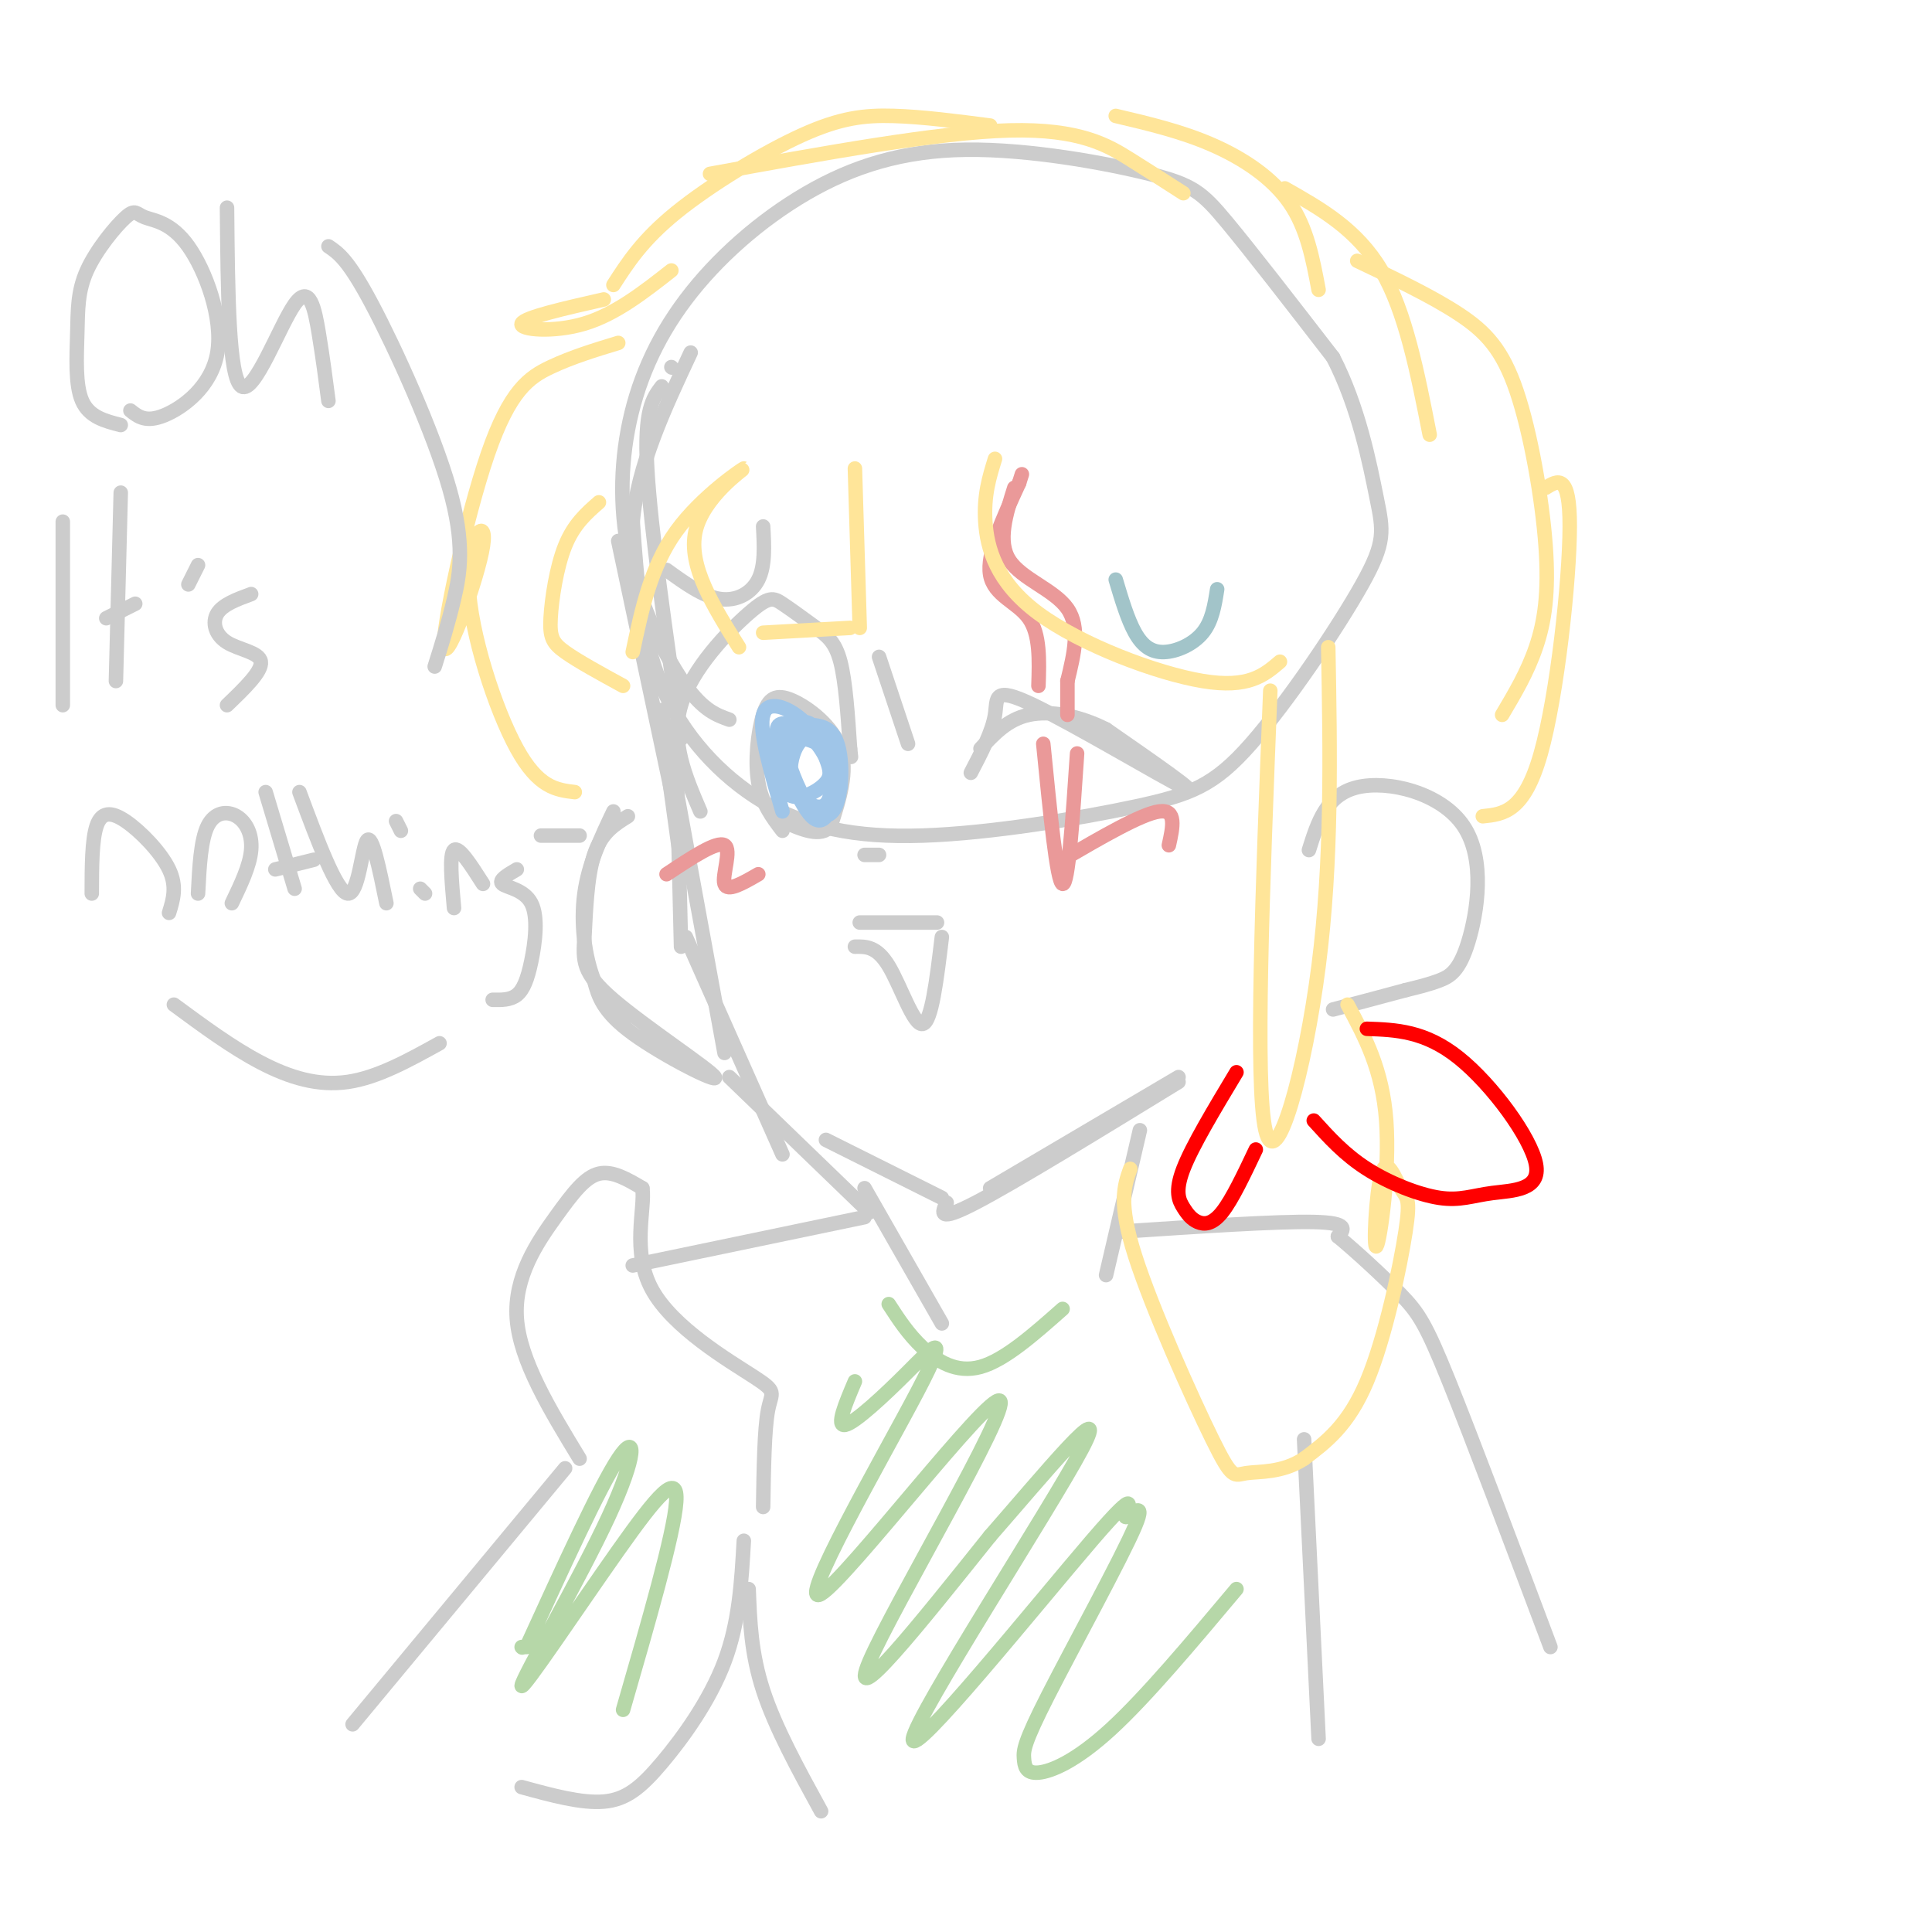 <svg viewBox='0 0 400 400' version='1.1' xmlns='http://www.w3.org/2000/svg' xmlns:xlink='http://www.w3.org/1999/xlink'><g fill='none' stroke='rgb(204,204,204)' stroke-width='3' stroke-linecap='round' stroke-linejoin='round'><path d='M151,149c-2.645,-0.943 -5.291,-1.886 -9,-7c-3.709,-5.114 -8.482,-14.398 -11,-24c-2.518,-9.602 -2.779,-19.521 -1,-29c1.779,-9.479 5.600,-18.517 12,-27c6.400,-8.483 15.378,-16.411 25,-22c9.622,-5.589 19.888,-8.838 33,-9c13.112,-0.162 29.069,2.764 38,5c8.931,2.236 10.838,3.782 16,10c5.162,6.218 13.581,17.109 22,28'/><path d='M276,74c5.312,10.295 7.591,22.034 9,29c1.409,6.966 1.946,9.160 -3,18c-4.946,8.840 -15.376,24.327 -23,33c-7.624,8.673 -12.441,10.534 -24,13c-11.559,2.466 -29.861,5.537 -44,6c-14.139,0.463 -24.114,-1.683 -33,-7c-8.886,-5.317 -16.682,-13.805 -21,-24c-4.318,-10.195 -5.159,-22.098 -6,-34'/><path d='M131,108c1.000,-11.500 6.500,-23.250 12,-35'/><path d='M139,76c0.000,0.000 0.100,0.100 0.1,0.1'/><path d='M137,80c-1.833,2.417 -3.667,4.833 -3,17c0.667,12.167 3.833,34.083 7,56'/><path d='M128,112c0.000,0.000 14.000,66.000 14,66'/><path d='M137,150c0.000,0.000 4.000,29.000 4,29'/><path d='M140,155c0.000,0.000 1.000,41.000 1,41'/><path d='M137,147c0.000,0.000 13.000,71.000 13,71'/><path d='M142,194c0.000,0.000 20.000,45.000 20,45'/><path d='M151,223c0.000,0.000 29.000,28.000 29,28'/><path d='M171,236c0.000,0.000 24.000,12.000 24,12'/><path d='M196,249c-1.000,2.083 -2.000,4.167 6,0c8.000,-4.167 25.000,-14.583 42,-25'/><path d='M205,246c0.000,0.000 39.000,-23.000 39,-23'/><path d='M271,176c1.802,-5.734 3.604,-11.467 10,-13c6.396,-1.533 17.384,1.136 22,8c4.616,6.864 2.858,17.925 1,24c-1.858,6.075 -3.817,7.164 -6,8c-2.183,0.836 -4.592,1.418 -7,2'/><path d='M291,205c-3.667,1.000 -9.333,2.500 -15,4'/><path d='M130,169c-2.753,1.706 -5.507,3.412 -7,8c-1.493,4.588 -1.726,12.058 -2,17c-0.274,4.942 -0.589,7.356 6,13c6.589,5.644 20.082,14.520 21,16c0.918,1.480 -10.738,-4.434 -17,-9c-6.262,-4.566 -7.131,-7.783 -8,-11'/><path d='M123,203c-1.956,-4.956 -2.844,-11.844 -2,-18c0.844,-6.156 3.422,-11.578 6,-17'/><path d='M201,160c2.226,-4.268 4.452,-8.536 5,-12c0.548,-3.464 -0.583,-6.125 8,-2c8.583,4.125 26.881,15.036 31,17c4.119,1.964 -5.940,-5.018 -16,-12'/><path d='M229,151c-5.600,-2.844 -11.600,-3.956 -16,-3c-4.400,0.956 -7.200,3.978 -10,7'/><path d='M145,168c-3.111,-7.241 -6.221,-14.481 -4,-22c2.221,-7.519 9.775,-15.316 14,-19c4.225,-3.684 5.122,-3.256 7,-2c1.878,1.256 4.736,3.338 7,5c2.264,1.662 3.932,2.903 5,7c1.068,4.097 1.534,11.048 2,18'/><path d='M176,155c0.333,3.000 0.167,1.500 0,0'/><path d='M162,172c-2.128,-2.786 -4.255,-5.573 -5,-10c-0.745,-4.427 -0.107,-10.496 1,-14c1.107,-3.504 2.683,-4.443 6,-3c3.317,1.443 8.376,5.270 10,10c1.624,4.730 -0.188,10.365 -2,16'/><path d='M172,171c-2.000,2.500 -6.000,0.750 -10,-1'/><path d='M178,191c0.000,0.000 16.000,0.000 16,0'/><path d='M177,196c2.267,-0.044 4.533,-0.089 7,4c2.467,4.089 5.133,12.311 7,12c1.867,-0.311 2.933,-9.156 4,-18'/><path d='M138,118c3.778,2.733 7.556,5.467 11,6c3.444,0.533 6.556,-1.133 8,-4c1.444,-2.867 1.222,-6.933 1,-11'/></g>
<g fill='none' stroke='rgb(234,153,153)' stroke-width='3' stroke-linecap='round' stroke-linejoin='round'><path d='M215,142c0.178,-5.333 0.356,-10.667 -2,-14c-2.356,-3.333 -7.244,-4.667 -8,-9c-0.756,-4.333 2.622,-11.667 6,-19'/><path d='M211,100c1.000,-3.167 0.500,-1.583 0,0'/><path d='M210,101c-1.756,5.556 -3.511,11.111 -1,15c2.511,3.889 9.289,6.111 12,10c2.711,3.889 1.356,9.444 0,15'/><path d='M221,141c0.000,3.667 0.000,5.333 0,7'/><path d='M216,154c1.417,14.333 2.833,28.667 4,29c1.167,0.333 2.083,-13.333 3,-27'/><path d='M138,181c5.222,-3.467 10.444,-6.933 12,-6c1.556,0.933 -0.556,6.267 0,8c0.556,1.733 3.778,-0.133 7,-2'/></g>
<g fill='none' stroke='rgb(159,197,232)' stroke-width='3' stroke-linecap='round' stroke-linejoin='round'><path d='M162,168c-2.456,-8.356 -4.911,-16.712 -4,-20c0.911,-3.288 5.189,-1.506 8,1c2.811,2.506 4.154,5.738 5,8c0.846,2.262 1.196,3.555 0,5c-1.196,1.445 -3.937,3.043 -6,3c-2.063,-0.043 -3.446,-1.727 -4,-4c-0.554,-2.273 -0.277,-5.137 0,-8'/><path d='M161,153c2.095,-1.183 7.333,-0.141 10,2c2.667,2.141 2.764,5.380 2,9c-0.764,3.620 -2.389,7.620 -5,5c-2.611,-2.620 -6.207,-11.860 -7,-16c-0.793,-4.140 1.216,-3.178 4,-3c2.784,0.178 6.344,-0.426 8,3c1.656,3.426 1.407,10.884 0,14c-1.407,3.116 -3.974,1.890 -6,-1c-2.026,-2.890 -3.513,-7.445 -5,-12'/><path d='M162,154c0.330,-3.326 3.655,-5.640 6,-4c2.345,1.640 3.711,7.234 4,11c0.289,3.766 -0.497,5.705 -2,6c-1.503,0.295 -3.722,-1.055 -5,-3c-1.278,-1.945 -1.613,-4.485 -1,-7c0.613,-2.515 2.175,-5.004 4,-4c1.825,1.004 3.912,5.502 6,10'/></g>
<g fill='none' stroke='rgb(255,229,153)' stroke-width='3' stroke-linecap='round' stroke-linejoin='round'><path d='M177,97c0.000,0.000 1.000,33.000 1,33'/><path d='M176,130c0.000,0.000 -18.000,1.000 -18,1'/><path d='M153,134c-5.298,-8.435 -10.595,-16.869 -9,-24c1.595,-7.131 10.083,-12.958 10,-13c-0.083,-0.042 -8.738,5.702 -14,13c-5.262,7.298 -7.131,16.149 -9,25'/><path d='M129,142c-4.685,-2.560 -9.369,-5.119 -12,-7c-2.631,-1.881 -3.208,-3.083 -3,-7c0.208,-3.917 1.202,-10.548 3,-15c1.798,-4.452 4.399,-6.726 7,-9'/><path d='M128,71c-4.794,1.458 -9.588,2.917 -14,5c-4.412,2.083 -8.443,4.792 -13,18c-4.557,13.208 -9.641,36.915 -9,40c0.641,3.085 7.007,-14.451 8,-21c0.993,-6.549 -3.386,-2.109 -3,8c0.386,10.109 5.539,25.888 10,34c4.461,8.112 8.231,8.556 12,9'/><path d='M125,62c-8.222,1.867 -16.444,3.733 -17,5c-0.556,1.267 6.556,1.933 13,0c6.444,-1.933 12.222,-6.467 18,-11'/><path d='M127,59c3.000,-4.661 6.000,-9.321 13,-15c7.000,-5.679 18.000,-12.375 26,-16c8.000,-3.625 13.000,-4.179 19,-4c6.000,0.179 13.000,1.089 20,2'/><path d='M147,36c23.644,-4.311 47.289,-8.622 62,-9c14.711,-0.378 20.489,3.178 25,6c4.511,2.822 7.756,4.911 11,7'/><path d='M231,24c6.800,1.600 13.600,3.200 20,6c6.400,2.800 12.400,6.800 16,12c3.600,5.200 4.800,11.600 6,18'/><path d='M266,39c7.500,4.250 15.000,8.500 20,17c5.000,8.500 7.500,21.250 10,34'/><path d='M281,54c7.703,3.662 15.407,7.324 21,11c5.593,3.676 9.077,7.367 12,16c2.923,8.633 5.287,22.209 6,32c0.713,9.791 -0.225,15.797 -2,21c-1.775,5.203 -4.388,9.601 -7,14'/><path d='M320,101c2.511,-1.556 5.022,-3.111 5,8c-0.022,11.111 -2.578,34.889 -6,47c-3.422,12.111 -7.711,12.556 -12,13'/><path d='M275,134c0.400,22.067 0.800,44.133 -2,66c-2.800,21.867 -8.800,43.533 -11,34c-2.200,-9.533 -0.600,-50.267 1,-91'/><path d='M265,137c-3.256,2.786 -6.512,5.571 -16,4c-9.488,-1.571 -25.208,-7.500 -34,-14c-8.792,-6.500 -10.655,-13.571 -11,-19c-0.345,-5.429 0.827,-9.214 2,-13'/></g>
<g fill='none' stroke='rgb(162,196,201)' stroke-width='3' stroke-linecap='round' stroke-linejoin='round'><path d='M231,120c1.232,4.131 2.464,8.262 4,11c1.536,2.738 3.375,4.083 6,4c2.625,-0.083 6.036,-1.595 8,-4c1.964,-2.405 2.482,-5.702 3,-9'/></g>
<g fill='none' stroke='rgb(204,204,204)' stroke-width='3' stroke-linecap='round' stroke-linejoin='round'><path d='M179,246c0.000,0.000 16.000,28.000 16,28'/><path d='M179,252c0.000,0.000 -48.000,10.000 -48,10'/><path d='M120,302c-6.185,-10.167 -12.369,-20.333 -13,-29c-0.631,-8.667 4.292,-15.833 8,-21c3.708,-5.167 6.202,-8.333 9,-9c2.798,-0.667 5.899,1.167 9,3'/><path d='M133,246c0.624,4.177 -2.317,13.120 2,21c4.317,7.880 15.893,14.699 21,18c5.107,3.301 3.745,3.086 3,7c-0.745,3.914 -0.872,11.957 -1,20'/><path d='M117,304c0.000,0.000 -44.000,53.000 -44,53'/><path d='M154,319c-0.476,8.446 -0.952,16.893 -4,25c-3.048,8.107 -8.667,15.875 -13,21c-4.333,5.125 -7.381,7.607 -12,8c-4.619,0.393 -10.810,-1.304 -17,-3'/><path d='M155,329c0.250,6.667 0.500,13.333 3,21c2.500,7.667 7.250,16.333 12,25'/><path d='M236,234c0.000,0.000 -7.000,30.000 -7,30'/><path d='M232,255c16.250,-1.083 32.500,-2.167 40,-2c7.500,0.167 6.250,1.583 5,3'/><path d='M277,256c3.369,2.762 9.292,8.167 13,12c3.708,3.833 5.202,6.095 10,18c4.798,11.905 12.899,33.452 21,55'/><path d='M270,298c0.000,0.000 3.000,62.000 3,62'/></g>
<g fill='none' stroke='rgb(255,229,153)' stroke-width='3' stroke-linecap='round' stroke-linejoin='round'><path d='M279,208c3.611,6.723 7.222,13.446 8,24c0.778,10.554 -1.276,24.937 -2,26c-0.724,1.063 -0.120,-11.196 1,-15c1.120,-3.804 2.754,0.846 4,3c1.246,2.154 2.105,1.811 1,9c-1.105,7.189 -4.173,21.911 -8,31c-3.827,9.089 -8.414,12.544 -13,16'/><path d='M270,302c-4.557,3.030 -9.448,2.606 -12,3c-2.552,0.394 -2.764,1.606 -7,-7c-4.236,-8.606 -12.496,-27.030 -16,-38c-3.504,-10.970 -2.252,-14.485 -1,-18'/></g>
<g fill='none' stroke='rgb(255,0,0)' stroke-width='3' stroke-linecap='round' stroke-linejoin='round'><path d='M272,232c3.185,3.521 6.370,7.042 11,10c4.630,2.958 10.705,5.353 15,6c4.295,0.647 6.811,-0.456 11,-1c4.189,-0.544 10.051,-0.531 9,-6c-1.051,-5.469 -9.015,-16.420 -16,-22c-6.985,-5.580 -12.993,-5.790 -19,-6'/><path d='M256,222c-4.587,7.633 -9.174,15.266 -11,20c-1.826,4.734 -0.892,6.568 0,8c0.892,1.432 1.740,2.463 3,3c1.260,0.537 2.931,0.582 5,-2c2.069,-2.582 4.534,-7.791 7,-13'/></g>
<g fill='none' stroke='rgb(182,215,168)' stroke-width='3' stroke-linecap='round' stroke-linejoin='round'><path d='M184,270c2.000,3.089 4.000,6.178 7,9c3.000,2.822 7.000,5.378 12,4c5.000,-1.378 11.000,-6.689 17,-12'/><path d='M177,286c-1.995,4.709 -3.991,9.417 -2,9c1.991,-0.417 7.968,-5.960 13,-11c5.032,-5.040 9.119,-9.577 2,4c-7.119,13.577 -25.444,45.268 -20,42c5.444,-3.268 34.658,-41.495 37,-40c2.342,1.495 -22.188,42.713 -27,54c-4.812,11.287 10.094,-7.356 25,-26'/><path d='M205,318c10.874,-12.393 25.558,-30.376 19,-18c-6.558,12.376 -34.360,55.110 -35,60c-0.640,4.890 25.881,-28.066 37,-41c11.119,-12.934 6.837,-5.847 7,-5c0.163,0.847 4.770,-4.545 2,2c-2.770,6.545 -12.916,25.027 -18,35c-5.084,9.973 -5.105,11.436 -5,13c0.105,1.564 0.336,3.229 3,3c2.664,-0.229 7.761,-2.351 15,-9c7.239,-6.649 16.619,-17.824 26,-29'/><path d='M108,341c0.000,0.000 0.100,0.100 0.1,0.1'/><path d='M109,341c7.579,-16.593 15.157,-33.185 19,-39c3.843,-5.815 3.950,-0.851 -2,12c-5.950,12.851 -17.956,33.589 -18,35c-0.044,1.411 11.873,-16.505 20,-28c8.127,-11.495 12.465,-16.570 12,-10c-0.465,6.570 -5.732,24.785 -11,43'/></g>
<g fill='none' stroke='rgb(234,153,153)' stroke-width='3' stroke-linecap='round' stroke-linejoin='round'><path d='M220,178c8.167,-4.750 16.333,-9.500 20,-10c3.667,-0.500 2.833,3.250 2,7'/></g>
<g fill='none' stroke='rgb(204,204,204)' stroke-width='3' stroke-linecap='round' stroke-linejoin='round'><path d='M182,136c0.000,0.000 6.000,18.000 6,18'/><path d='M179,177c0.000,0.000 3.000,0.000 3,0'/><path d='M25,88c-3.268,-0.833 -6.535,-1.667 -8,-5c-1.465,-3.333 -1.127,-9.166 -1,-14c0.127,-4.834 0.045,-8.669 2,-13c1.955,-4.331 5.949,-9.158 8,-11c2.051,-1.842 2.160,-0.698 4,0c1.840,0.698 5.411,0.950 9,6c3.589,5.050 7.197,14.898 6,22c-1.197,7.102 -7.199,11.458 -11,13c-3.801,1.542 -5.400,0.271 -7,-1'/><path d='M47,43c0.161,17.655 0.321,35.310 3,37c2.679,1.690 7.875,-12.583 11,-17c3.125,-4.417 4.179,1.024 5,6c0.821,4.976 1.411,9.488 2,14'/><path d='M13,108c0.000,0.000 0.000,38.000 0,38'/><path d='M25,102c0.000,0.000 -1.000,39.000 -1,39'/><path d='M22,128c0.000,0.000 6.000,-3.000 6,-3'/><path d='M39,121c0.000,0.000 2.000,-4.000 2,-4'/><path d='M52,123c-2.935,1.077 -5.869,2.155 -7,4c-1.131,1.845 -0.458,4.458 2,6c2.458,1.542 6.702,2.012 7,4c0.298,1.988 -3.351,5.494 -7,9'/><path d='M19,185c0.012,-5.560 0.024,-11.119 1,-14c0.976,-2.881 2.917,-3.083 6,-1c3.083,2.083 7.310,6.452 9,10c1.690,3.548 0.845,6.274 0,9'/><path d='M41,185c0.280,-5.548 0.560,-11.095 2,-14c1.440,-2.905 4.042,-3.167 6,-2c1.958,1.167 3.274,3.762 3,7c-0.274,3.238 -2.137,7.119 -4,11'/><path d='M55,164c0.000,0.000 6.000,20.000 6,20'/><path d='M57,180c0.000,0.000 8.000,-2.000 8,-2'/><path d='M62,164c3.867,10.378 7.733,20.756 10,21c2.267,0.244 2.933,-9.644 4,-11c1.067,-1.356 2.533,5.822 4,13'/><path d='M88,185c0.000,0.000 -1.000,-1.000 -1,-1'/><path d='M82,170c0.000,0.000 1.000,2.000 1,2'/><path d='M94,188c-0.500,-5.583 -1.000,-11.167 0,-12c1.000,-0.833 3.500,3.083 6,7'/><path d='M107,180c-1.931,1.124 -3.863,2.249 -3,3c0.863,0.751 4.520,1.129 6,4c1.480,2.871 0.783,8.234 0,12c-0.783,3.766 -1.652,5.933 -3,7c-1.348,1.067 -3.174,1.033 -5,1'/><path d='M120,173c0.000,0.000 -8.000,0.000 -8,0'/><path d='M90,138c1.381,-4.375 2.762,-8.750 4,-14c1.238,-5.250 2.333,-11.375 -1,-23c-3.333,-11.625 -11.095,-28.750 -16,-38c-4.905,-9.250 -6.952,-10.625 -9,-12'/><path d='M91,216c-6.422,3.556 -12.844,7.111 -19,8c-6.156,0.889 -12.044,-0.889 -18,-4c-5.956,-3.111 -11.978,-7.556 -18,-12'/></g>
</svg>